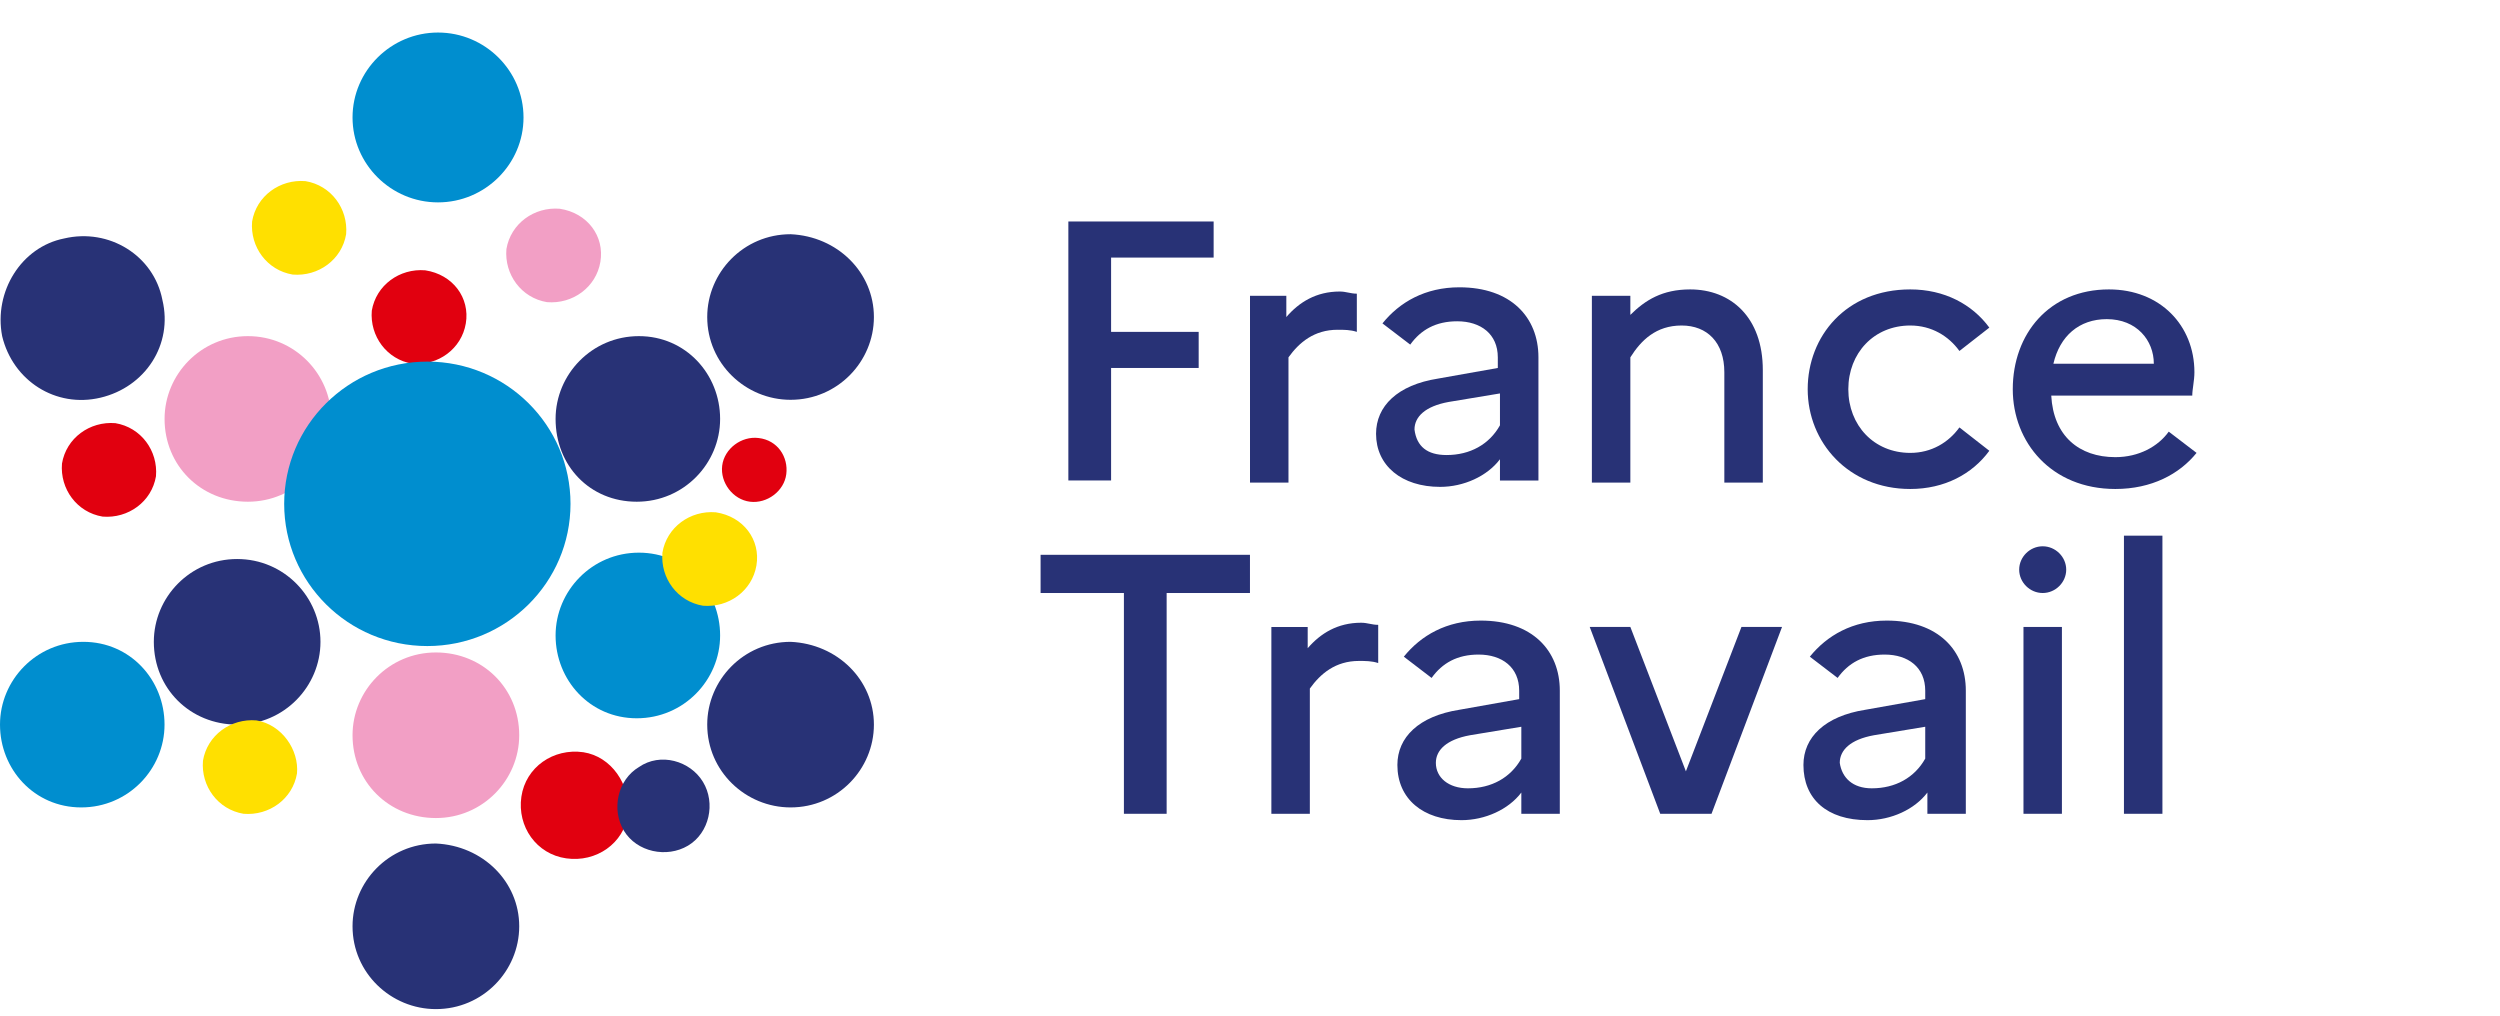 <?xml version="1.0" encoding="UTF-8"?>
<svg xmlns="http://www.w3.org/2000/svg" width="64" height="26" viewBox="0 0 64 26" fill="none">
  <g clip-path="url(#clip0_130_3057)">
    <path d="M22.372 18.55C22.372 19.692 21.442 20.67 20.239 20.67C19.09 20.67 18.105 19.746 18.105 18.55C18.105 17.409 19.035 16.431 20.239 16.431C21.442 16.485 22.372 17.409 22.372 18.55Z" fill="#283276"></path>
    <path d="M8.48 10.725C8.48 11.866 7.55 12.844 6.346 12.844C5.143 12.844 4.213 11.92 4.213 10.725C4.213 9.583 5.143 8.605 6.346 8.605C7.55 8.605 8.48 9.583 8.48 10.725Z" fill="#F29FC5"></path>
    <path d="M18.435 16.268C18.435 17.409 17.505 18.388 16.301 18.388C15.098 18.388 14.223 17.409 14.223 16.268C14.223 15.127 15.153 14.148 16.356 14.148C17.559 14.148 18.435 15.127 18.435 16.268Z" fill="#008ECF"></path>
    <path d="M13.292 18.822C13.292 19.963 12.362 20.942 11.159 20.942C9.955 20.942 9.025 20.018 9.025 18.822C9.025 17.681 9.955 16.703 11.159 16.703C12.362 16.703 13.292 17.627 13.292 18.822Z" fill="#F29FC5"></path>
    <path d="M13.292 23.713C13.292 24.855 12.362 25.833 11.159 25.833C10.01 25.833 9.025 24.909 9.025 23.713C9.025 22.572 9.955 21.594 11.159 21.594C12.362 21.648 13.292 22.572 13.292 23.713Z" fill="#283276"></path>
    <path d="M22.372 8.116C22.372 9.257 21.442 10.235 20.239 10.235C19.09 10.235 18.105 9.311 18.105 8.116C18.105 6.974 19.035 5.996 20.239 5.996C21.442 6.05 22.372 6.974 22.372 8.116Z" fill="#283276"></path>
    <path d="M18.435 10.725C18.435 11.866 17.505 12.844 16.301 12.844C15.098 12.844 14.223 11.92 14.223 10.725C14.223 9.583 15.153 8.605 16.356 8.605C17.559 8.605 18.435 9.583 18.435 10.725Z" fill="#283276"></path>
    <path d="M8.204 16.431C8.204 17.572 7.274 18.55 6.071 18.55C4.867 18.55 3.938 17.626 3.938 16.431C3.938 15.289 4.867 14.311 6.071 14.311C7.274 14.311 8.204 15.289 8.204 16.431Z" fill="#283276"></path>
    <path d="M4.158 7.681C4.431 8.822 3.72 9.909 2.571 10.181C1.423 10.452 0.329 9.746 0.055 8.605C-0.164 7.463 0.547 6.322 1.641 6.105C2.79 5.833 3.939 6.539 4.158 7.681Z" fill="#283276"></path>
    <path d="M3.993 12.192C3.884 12.844 3.282 13.279 2.626 13.225C1.97 13.116 1.532 12.518 1.587 11.866C1.696 11.214 2.298 10.779 2.954 10.833C3.611 10.942 4.048 11.54 3.993 12.192Z" fill="#E1000F"></path>
    <path d="M16.082 20.833C15.973 21.594 15.262 22.083 14.496 21.974C13.73 21.866 13.238 21.159 13.347 20.398C13.457 19.637 14.168 19.148 14.934 19.257C15.645 19.366 16.137 20.072 16.082 20.833Z" fill="#E1000F"></path>
    <path d="M20.129 12.137C20.075 12.572 19.637 12.898 19.2 12.844C18.762 12.79 18.434 12.355 18.488 11.92C18.543 11.485 18.981 11.159 19.418 11.213C19.911 11.268 20.184 11.703 20.129 12.137Z" fill="#E1000F"></path>
    <path d="M11.925 8.279C11.816 8.931 11.214 9.366 10.558 9.311C9.901 9.203 9.464 8.605 9.518 7.953C9.628 7.301 10.229 6.866 10.886 6.92C11.597 7.029 12.034 7.627 11.925 8.279Z" fill="#E1000F"></path>
    <path d="M15.37 6.703C15.261 7.355 14.659 7.79 14.003 7.735C13.347 7.627 12.909 7.029 12.964 6.377C13.073 5.724 13.675 5.29 14.331 5.344C15.042 5.453 15.48 6.05 15.37 6.703Z" fill="#F29FC5"></path>
    <path d="M7.603 19.8C7.493 20.453 6.892 20.887 6.235 20.833C5.579 20.724 5.141 20.126 5.196 19.474C5.305 18.822 5.907 18.387 6.564 18.442C7.22 18.55 7.658 19.203 7.603 19.8Z" fill="#FFE000"></path>
    <path d="M19.365 14.474C19.255 15.126 18.654 15.561 17.997 15.507C17.341 15.398 16.903 14.8 16.958 14.148C17.067 13.496 17.669 13.061 18.325 13.115C19.036 13.224 19.474 13.822 19.365 14.474Z" fill="#FFE000"></path>
    <path d="M17.997 20.018C18.325 20.561 18.161 21.322 17.614 21.648C17.067 21.974 16.301 21.811 15.973 21.268C15.645 20.724 15.809 19.963 16.356 19.637C16.903 19.257 17.669 19.474 17.997 20.018Z" fill="#283276"></path>
    <path d="M8.861 5.996C8.751 6.648 8.15 7.083 7.493 7.029C6.837 6.92 6.399 6.322 6.454 5.67C6.563 5.018 7.165 4.583 7.821 4.637C8.478 4.746 8.915 5.344 8.861 5.996Z" fill="#FFE000"></path>
    <path d="M13.402 3.007C13.402 4.203 12.417 5.181 11.213 5.181C10.01 5.181 9.025 4.203 9.025 3.007C9.025 1.811 10.01 0.833 11.213 0.833C12.417 0.833 13.402 1.811 13.402 3.007Z" fill="#008ECF"></path>
    <path d="M4.212 18.55C4.212 19.692 3.282 20.67 2.079 20.67C0.875 20.67 0 19.692 0 18.55C0 17.409 0.93 16.431 2.133 16.431C3.337 16.431 4.212 17.409 4.212 18.55Z" fill="#008ECF"></path>
    <path d="M14.605 12.898C14.605 14.909 12.964 16.539 10.94 16.539C8.916 16.539 7.275 14.909 7.275 12.898C7.275 10.887 8.916 9.257 10.94 9.257C12.964 9.257 14.605 10.887 14.605 12.898Z" fill="#008ECF"></path>
    <path d="M27.35 5.67H31.069V6.594H28.444V8.496H30.686V9.42H28.444V12.3H27.35V5.67Z" fill="#283276"></path>
    <path d="M31.945 7.572H32.93V8.116C33.258 7.735 33.696 7.463 34.297 7.463C34.462 7.463 34.571 7.518 34.735 7.518V8.496C34.571 8.442 34.407 8.442 34.243 8.442C33.641 8.442 33.258 8.768 32.985 9.148V12.355H32V7.572H31.945Z" fill="#283276"></path>
    <path d="M35.227 11.105C35.227 10.399 35.774 9.855 36.813 9.692L38.344 9.42V9.148C38.344 8.551 37.907 8.225 37.305 8.225C36.758 8.225 36.375 8.442 36.102 8.822L35.391 8.279C35.828 7.735 36.485 7.355 37.36 7.355C38.673 7.355 39.384 8.116 39.384 9.148V12.301H38.399V11.757C38.071 12.192 37.469 12.464 36.868 12.464C35.883 12.464 35.227 11.92 35.227 11.105ZM37.032 11.649C37.633 11.649 38.126 11.377 38.399 10.888V10.072L37.086 10.29C36.485 10.399 36.211 10.67 36.211 10.996C36.266 11.431 36.539 11.649 37.032 11.649Z" fill="#283276"></path>
    <path d="M40.752 7.572H41.737V8.061C42.12 7.681 42.557 7.409 43.268 7.409C44.307 7.409 45.128 8.116 45.128 9.474V12.355H44.143V9.529C44.143 8.768 43.706 8.333 43.049 8.333C42.393 8.333 42.01 8.714 41.737 9.148V12.355H40.752V7.572Z" fill="#283276"></path>
    <path d="M50.161 10.942L50.927 11.54C50.489 12.137 49.778 12.518 48.903 12.518C47.317 12.518 46.277 11.322 46.277 9.964C46.277 8.605 47.262 7.409 48.903 7.409C49.778 7.409 50.489 7.79 50.927 8.387L50.161 8.985C49.888 8.605 49.45 8.333 48.903 8.333C47.973 8.333 47.317 9.04 47.317 9.964C47.317 10.887 47.973 11.594 48.903 11.594C49.45 11.594 49.888 11.322 50.161 10.942Z" fill="#283276"></path>
    <path d="M54.153 12.518C52.512 12.518 51.527 11.322 51.527 9.964C51.527 8.55 52.457 7.409 53.989 7.409C55.302 7.409 56.177 8.333 56.177 9.529C56.177 9.746 56.122 9.964 56.122 10.127H52.512C52.567 11.159 53.223 11.703 54.153 11.703C54.755 11.703 55.247 11.431 55.52 11.05L56.232 11.594C55.794 12.137 55.083 12.518 54.153 12.518ZM52.567 9.311H55.138C55.138 8.714 54.7 8.17 53.934 8.17C53.223 8.17 52.731 8.605 52.567 9.311Z" fill="#283276"></path>
    <path d="M26.639 14.203H31.999V15.181H29.866V20.833H28.772V15.181H26.639V14.203Z" fill="#283276"></path>
    <path d="M32.492 16.051H33.477V16.594C33.805 16.214 34.243 15.942 34.844 15.942C35.008 15.942 35.118 15.996 35.282 15.996V16.974C35.118 16.92 34.954 16.92 34.79 16.92C34.188 16.92 33.805 17.246 33.532 17.627V20.833H32.547V16.051H32.492Z" fill="#283276"></path>
    <path d="M35.773 19.583C35.773 18.876 36.32 18.333 37.36 18.17L38.891 17.898V17.681C38.891 17.083 38.454 16.757 37.852 16.757C37.305 16.757 36.922 16.974 36.649 17.355L35.938 16.811C36.375 16.268 37.032 15.887 37.907 15.887C39.22 15.887 39.931 16.648 39.931 17.681V20.833H38.946V20.289C38.618 20.724 38.016 20.996 37.414 20.996C36.43 20.996 35.773 20.452 35.773 19.583ZM37.579 20.181C38.18 20.181 38.673 19.909 38.946 19.42V18.605L37.633 18.822C37.032 18.931 36.758 19.202 36.758 19.529C36.758 19.909 37.086 20.181 37.579 20.181Z" fill="#283276"></path>
    <path d="M41.737 16.05L43.159 19.746L44.581 16.05H45.62L43.815 20.833H42.502L40.697 16.05H41.737Z" fill="#283276"></path>
    <path d="M46.168 19.583C46.168 18.876 46.715 18.333 47.754 18.17L49.286 17.898V17.681C49.286 17.083 48.848 16.757 48.247 16.757C47.7 16.757 47.317 16.974 47.043 17.355L46.332 16.811C46.77 16.268 47.426 15.887 48.301 15.887C49.614 15.887 50.325 16.648 50.325 17.681V20.833H49.341V20.289C49.012 20.724 48.411 20.996 47.809 20.996C46.77 20.996 46.168 20.452 46.168 19.583ZM47.918 20.181C48.52 20.181 49.012 19.909 49.286 19.42V18.605L47.973 18.822C47.371 18.931 47.098 19.202 47.098 19.529C47.153 19.909 47.426 20.181 47.918 20.181Z" fill="#283276"></path>
    <path d="M52.785 16.05H51.801V20.833H52.785V16.05Z" fill="#283276"></path>
    <path d="M55.358 13.713H54.373V20.833H55.358V13.713Z" fill="#283276"></path>
    <path d="M51.691 14.583C51.691 14.257 51.965 13.985 52.293 13.985C52.621 13.985 52.895 14.257 52.895 14.583C52.895 14.909 52.621 15.181 52.293 15.181C51.965 15.181 51.691 14.909 51.691 14.583Z" fill="#283276"></path>
  </g>
  <defs>
    <clipPath id="clip0_130_3057">
      <rect width="64" height="25" fill="white" transform="translate(0 0.833)"></rect>
    </clipPath>
  </defs>
</svg>

